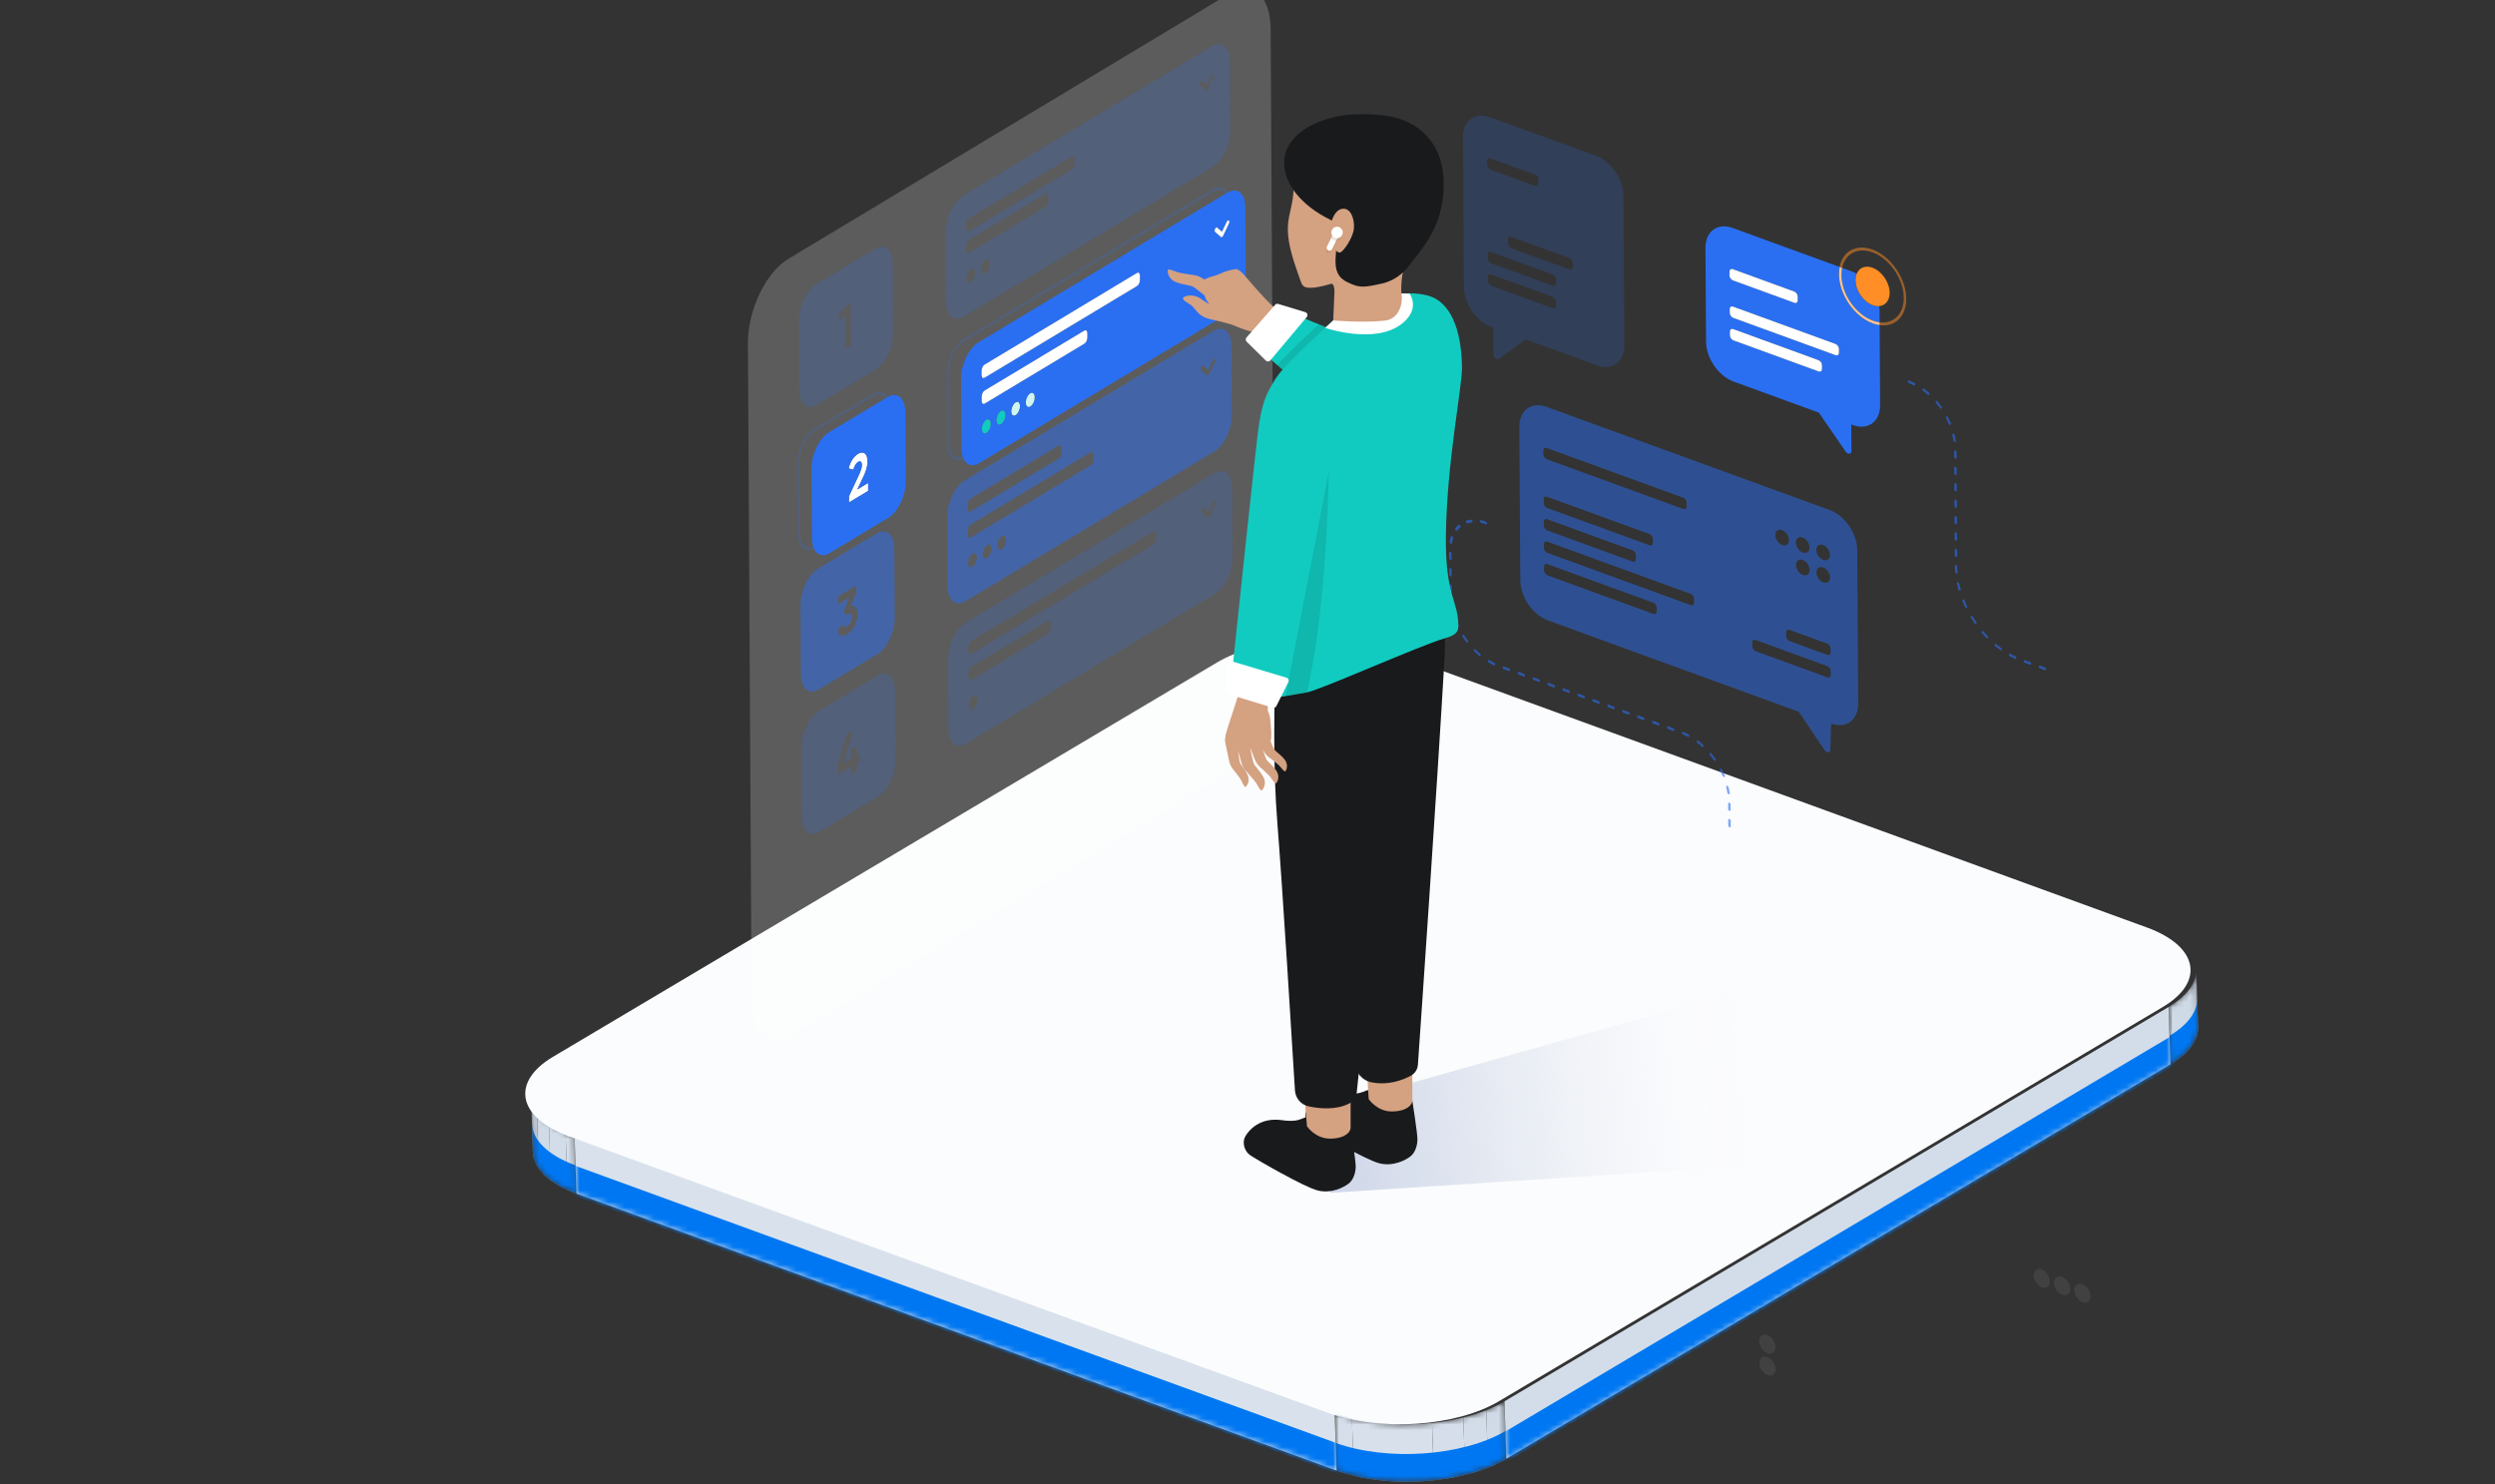 <svg width="437" height="260" viewBox="0 0 437 260" fill="none" xmlns="http://www.w3.org/2000/svg">
<rect x="0" y="0" width="437" height="260" fill="#333333" stroke="none"/>
<g clip-path="url(#clip0_6432_94906)">
<mask id="mask0_6432_94906" style="mask-type:luminance" maskUnits="userSpaceOnUse" x="379" y="169" width="7" height="18">
<path d="M384.674 169.759L385 179.807C385.076 182.093 383.483 184.44 380.145 186.422L379.818 176.374C383.157 174.392 384.75 172.037 384.674 169.759Z" fill="white"/>
</mask>
<g mask="url(#mask0_6432_94906)">
<path d="M384.673 169.759L385 179.807C385.068 182.002 383.604 184.257 380.523 186.194L380.197 176.146C383.278 174.209 384.742 171.954 384.673 169.759Z" fill="#CFDAE7"/>
<path d="M380.205 176.146L380.532 186.195C380.41 186.271 380.281 186.354 380.145 186.43L379.818 176.382C379.947 176.306 380.076 176.23 380.205 176.146Z" fill="#D1DBE8"/>
<path d="M379.984 181.424C383.323 179.442 384.916 177.088 384.84 174.809L385.007 179.814C385.083 182.1 383.489 184.447 380.151 186.429L379.984 181.424Z" fill="#0077F2"/>
</g>
<mask id="mask1_6432_94906" style="mask-type:luminance" maskUnits="userSpaceOnUse" x="93" y="191" width="8" height="19">
<path d="M93.338 201.763L93.012 191.715C93.103 194.518 95.705 197.222 100.652 199.022L100.978 209.07C96.031 207.27 93.429 204.566 93.338 201.763Z" fill="white"/>
</mask>
<g mask="url(#mask1_6432_94906)">
<path d="M100.648 199.021L100.975 209.069C100.421 208.864 99.89 208.652 99.397 208.431L99.07 198.383C99.564 198.611 100.095 198.824 100.648 199.021Z" fill="#D5DEEA"/>
<path d="M99.071 198.384L99.397 208.432C98.267 207.923 97.296 207.361 96.477 206.761L96.15 196.713C96.97 197.313 97.941 197.875 99.071 198.384Z" fill="#D3DDE9"/>
<path d="M96.156 196.713L96.483 206.761C95.595 206.108 94.889 205.409 94.381 204.68L94.055 194.632C94.571 195.361 95.269 196.06 96.156 196.713Z" fill="#D1DBE8"/>
<path d="M94.047 194.623L94.373 204.672C93.713 203.737 93.364 202.75 93.334 201.755L93.008 191.707C93.038 192.702 93.387 193.689 94.047 194.623Z" fill="#CFDAE7"/>
<path d="M93.174 196.812C93.265 199.614 95.867 202.318 100.814 204.118L100.973 209.07C96.026 207.27 93.424 204.566 93.333 201.763L93.174 196.812Z" fill="#0077F2"/>
</g>
<path d="M379.817 176.382L380.151 186.43L263.838 255.498L263.512 245.45L379.817 176.382Z" fill="#D3DDE9"/>
<mask id="mask2_6432_94906" style="mask-type:luminance" maskUnits="userSpaceOnUse" x="263" y="176" width="118" height="80">
<path d="M379.817 176.382L380.151 186.43L263.838 255.498L263.512 245.45L379.817 176.382Z" fill="white"/>
</mask>
<g mask="url(#mask2_6432_94906)">
<path d="M238.885 270.916L409.74 169.455L409.566 164.093L238.711 265.554L238.885 270.916Z" fill="#0077F2"/>
</g>
<path d="M233.768 247.523L234.102 257.579L100.976 209.07L100.643 199.022L233.768 247.523Z" fill="#D9E2EC"/>
<mask id="mask3_6432_94906" style="mask-type:luminance" maskUnits="userSpaceOnUse" x="100" y="199" width="135" height="59">
<path d="M233.768 247.523L234.102 257.579L100.976 209.07L100.643 199.022L233.768 247.523Z" fill="white"/>
</mask>
<g mask="url(#mask3_6432_94906)">
<path d="M64.674 196.341L260.346 267.634L260.171 262.272L64.5 190.979L64.674 196.341Z" fill="#0077F2"/>
</g>
<path d="M376.031 162.453C385.014 165.726 386.258 171.961 378.816 176.382L262.51 245.45C255.067 249.87 241.752 250.797 232.77 247.531L99.644 199.03C90.661 195.756 89.417 189.521 96.86 185.101L213.165 116.032C220.608 111.612 233.923 110.686 242.906 113.951L376.031 162.453Z" fill="#FBFCFD"/>
<mask id="mask4_6432_94906" style="mask-type:luminance" maskUnits="userSpaceOnUse" x="233" y="245" width="31" height="15">
<path d="M263.506 245.45L263.832 255.498C256.389 259.919 243.075 260.845 234.092 257.579L233.766 247.531C242.748 250.805 256.063 249.87 263.506 245.45Z" fill="white"/>
</mask>
<g mask="url(#mask4_6432_94906)">
<path d="M263.507 245.45L263.833 255.498C262.862 256.075 261.792 256.592 260.639 257.048L260.312 247C261.458 246.544 262.535 246.027 263.507 245.45Z" fill="#D1DBE8"/>
<path d="M260.31 247L260.637 257.048C259.385 257.549 258.034 257.974 256.623 258.324L256.297 248.275C257.708 247.926 259.051 247.501 260.31 247Z" fill="#D3DDE9"/>
<path d="M256.3 248.275L256.626 258.323C254.881 258.756 253.03 259.075 251.149 259.28L250.822 249.232C252.704 249.035 254.555 248.708 256.3 248.275Z" fill="#D5DEEA"/>
<path d="M250.819 249.233L251.145 259.281C246.426 259.782 241.457 259.539 237.117 258.483L236.791 248.435C241.131 249.491 246.1 249.734 250.819 249.233Z" fill="#D7E0EB"/>
<path d="M236.801 248.435L237.127 258.483C236.072 258.225 235.063 257.921 234.1 257.572L233.773 247.523C234.737 247.873 235.754 248.177 236.801 248.435Z" fill="#D5DEEA"/>
<path d="M233.939 252.726C242.922 255.999 256.237 255.065 263.68 250.645L263.839 255.498C256.396 259.918 243.082 260.845 234.099 257.579L233.939 252.726Z" fill="#0077F2"/>
</g>
<g opacity="0.2">
<path d="M215.379 -1.154C219.309 -3.521 222.521 -0.749 222.554 5.036L223.194 120.186C223.227 125.966 220.069 132.573 216.134 134.939L138.815 181.447C134.886 183.809 131.673 181.036 131.641 175.256L131 60.107C130.967 54.322 134.131 47.72 138.06 45.353L215.379 -1.154Z" fill="white"/>
</g>
<g opacity="0.1">
<path d="M357.599 222.338C358.387 222.623 359.027 223.56 359.033 224.426C359.038 225.291 358.409 225.762 357.615 225.472C356.822 225.182 356.181 224.25 356.176 223.385C356.17 222.519 356.805 222.048 357.593 222.338H357.599Z" fill="#BFBFBF"/>
<path d="M362.151 226.728C362.73 226.354 362.763 225.375 362.225 224.541C361.686 223.708 360.781 223.336 360.202 223.71C359.623 224.085 359.591 225.064 360.129 225.897C360.667 226.731 361.572 227.103 362.151 226.728Z" fill="#BFBFBF"/>
<path d="M365.72 228.027C366.298 227.653 366.331 226.673 365.793 225.84C365.255 225.006 364.349 224.634 363.771 225.009C363.192 225.383 363.159 226.363 363.697 227.196C364.235 228.03 365.141 228.402 365.72 228.027Z" fill="#BFBFBF"/>
</g>
<g opacity="0.1">
<path d="M309.566 237.716C310.354 238.001 311 238.938 311.006 239.803C311.011 240.669 310.376 241.135 309.588 240.844C308.8 240.554 308.16 239.628 308.154 238.763C308.149 237.897 308.778 237.426 309.572 237.716H309.566Z" fill="#BFBFBF"/>
<path d="M309.539 233.848C310.327 234.133 310.973 235.07 310.978 235.93C310.984 236.79 310.349 237.267 309.561 236.977C308.773 236.686 308.132 235.755 308.127 234.889C308.122 234.024 308.751 233.558 309.544 233.843L309.539 233.848Z" fill="#BFBFBF"/>
</g>
<path d="M322.085 48.022C322.107 51.6 324.767 55.462 328.023 56.645C328.434 56.793 328.833 56.892 329.216 56.947L329.304 70.945C329.32 73.843 327.197 75.415 324.553 74.456L324.252 74.347L324.28 78.993C324.28 79.387 323.99 79.541 323.683 79.431C323.535 79.376 323.388 79.261 323.262 79.086L318.572 72.276L303.631 66.83C300.988 65.866 298.831 62.732 298.815 59.834L298.711 43.431C298.695 40.533 300.824 38.966 303.461 39.925L322.189 46.751C322.113 47.146 322.074 47.568 322.074 48.017L322.085 48.022ZM322.091 61.773V61.116C322.085 60.754 321.817 60.365 321.483 60.245L303.549 53.709C303.221 53.588 302.952 53.786 302.958 54.147V54.805C302.963 55.166 303.232 55.555 303.565 55.676L321.5 62.212C321.828 62.332 322.096 62.135 322.091 61.773ZM319.124 64.617V63.959C319.119 63.598 318.851 63.209 318.517 63.088L303.576 57.643C303.248 57.522 302.98 57.719 302.985 58.081V58.738C302.991 59.1 303.259 59.494 303.593 59.615L318.533 65.061C318.862 65.181 319.13 64.978 319.124 64.617ZM302.92 47.584V48.241C302.925 48.603 303.193 48.992 303.527 49.112L314.286 53.035C314.615 53.156 314.883 52.958 314.878 52.597V51.939C314.872 51.578 314.604 51.189 314.27 51.068L303.511 47.146C303.182 47.025 302.914 47.222 302.92 47.584Z" fill="#2A6FF2"/>
<path d="M329.129 53.621C329.178 53.928 329.2 54.235 329.206 54.542L329.217 56.459C328.834 56.415 328.434 56.317 328.024 56.169C326.513 55.615 325.145 54.449 324.149 53.002C323.153 51.556 322.534 49.841 322.523 48.181C322.523 47.732 322.562 47.31 322.644 46.921L324.384 47.556C324.663 47.655 324.937 47.781 325.2 47.929C325.063 48.258 324.986 48.647 324.986 49.085C324.997 50.898 326.343 52.854 327.996 53.457C328.396 53.599 328.773 53.654 329.118 53.627L329.129 53.621Z" fill="#2A6FF2"/>
<path d="M327.964 46.894C329.612 47.497 330.958 49.452 330.974 51.26C330.985 52.636 330.219 53.534 329.13 53.622C328.785 53.649 328.408 53.6 328.008 53.452C326.355 52.849 325.009 50.893 324.998 49.08C324.998 48.642 325.069 48.258 325.211 47.924C325.649 46.888 326.716 46.434 327.97 46.888L327.964 46.894Z" fill="#FF8E26"/>
<path d="M314.27 51.068C314.599 51.189 314.867 51.578 314.872 51.94V52.597C314.878 52.959 314.615 53.156 314.281 53.035L303.522 49.113C303.194 48.992 302.925 48.603 302.92 48.242V47.584C302.915 47.222 303.177 47.025 303.511 47.146L314.27 51.068Z" fill="white"/>
<path d="M321.49 60.245C321.819 60.365 322.087 60.754 322.092 61.116V61.773C322.098 62.135 321.835 62.332 321.501 62.212L303.567 55.676C303.239 55.555 302.97 55.166 302.965 54.804V54.147C302.959 53.785 303.222 53.588 303.556 53.709L321.49 60.245Z" fill="white"/>
<path d="M318.522 63.089C318.85 63.209 319.119 63.598 319.124 63.96V64.617C319.129 64.979 318.867 65.181 318.533 65.061L303.592 59.615C303.264 59.495 302.996 59.1 302.99 58.739V58.081C302.985 57.719 303.248 57.522 303.581 57.643L318.522 63.089Z" fill="white"/>
<path opacity="0.6" d="M298.268 130.404C298.372 130.503 298.416 130.662 298.367 130.76C298.328 130.831 298.252 130.853 298.17 130.826C298.137 130.815 298.104 130.793 298.071 130.766C297.819 130.536 297.557 130.316 297.294 130.114C297.179 130.032 297.119 129.867 297.163 129.763C297.196 129.675 297.278 129.648 297.365 129.681C297.393 129.692 297.414 129.703 297.442 129.725C297.726 129.944 298 130.174 298.268 130.415V130.404Z" fill="#2A6FF2"/>
<path opacity="0.6" d="M295.712 128.602C295.833 128.667 295.915 128.815 295.898 128.941C295.887 129.056 295.794 129.106 295.685 129.067C295.674 129.067 295.663 129.056 295.652 129.051C295.373 128.908 295.088 128.777 294.809 128.662C294.689 128.613 294.59 128.465 294.596 128.333C294.596 128.207 294.694 128.141 294.809 128.18C294.809 128.18 294.82 128.18 294.826 128.185C295.127 128.306 295.422 128.448 295.718 128.596L295.712 128.602Z" fill="#2A6FF2"/>
<path opacity="0.6" d="M287.831 125.638C287.952 125.682 288.05 125.824 288.05 125.961C288.05 126.098 287.952 126.164 287.831 126.12L286.961 125.802C286.841 125.758 286.742 125.616 286.742 125.484C286.742 125.353 286.841 125.276 286.961 125.326L287.831 125.643V125.638Z" fill="#2A6FF2"/>
<path opacity="0.6" d="M277.363 121.819C277.483 121.863 277.581 122.005 277.581 122.142C277.581 122.279 277.483 122.345 277.363 122.301L276.492 121.983C276.372 121.939 276.273 121.797 276.273 121.666C276.273 121.534 276.366 121.457 276.487 121.501L277.357 121.819H277.363Z" fill="#2A6FF2"/>
<path opacity="0.6" d="M272.13 119.918C272.25 119.962 272.349 120.104 272.349 120.241C272.349 120.378 272.25 120.444 272.13 120.4L271.26 120.083C271.14 120.039 271.041 119.896 271.041 119.765C271.041 119.633 271.14 119.557 271.26 119.606L272.13 119.924V119.918Z" fill="#2A6FF2"/>
<path opacity="0.6" d="M269.513 118.959C269.633 119.003 269.732 119.145 269.732 119.282C269.732 119.419 269.633 119.485 269.513 119.441L268.643 119.123C268.522 119.08 268.424 118.937 268.424 118.806C268.424 118.674 268.517 118.597 268.637 118.641L269.507 118.959H269.513Z" fill="#2A6FF2"/>
<path opacity="0.6" d="M266.898 118.012C267.018 118.055 267.117 118.198 267.117 118.329C267.117 118.461 267.018 118.532 266.904 118.488L266.033 118.17C265.913 118.127 265.814 117.984 265.814 117.853C265.814 117.721 265.913 117.644 266.033 117.694L266.904 118.012H266.898Z" fill="#2A6FF2"/>
<path opacity="0.6" d="M285.216 124.684C285.336 124.728 285.435 124.87 285.435 125.007C285.435 125.144 285.336 125.21 285.216 125.166L284.346 124.849C284.225 124.805 284.127 124.662 284.127 124.531C284.127 124.399 284.22 124.323 284.34 124.366L285.211 124.684H285.216Z" fill="#2A6FF2"/>
<path opacity="0.6" d="M290.447 126.591C290.567 126.634 290.666 126.777 290.666 126.908C290.666 127.04 290.567 127.111 290.452 127.067L289.582 126.75C289.462 126.706 289.363 126.563 289.363 126.432C289.363 126.3 289.462 126.224 289.582 126.273L290.452 126.591H290.447Z" fill="#2A6FF2"/>
<path opacity="0.6" d="M299.79 131.998C300.025 132.289 300.249 132.585 300.463 132.886C300.55 133.012 300.556 133.165 300.474 133.231C300.43 133.264 300.375 133.269 300.315 133.247C300.255 133.226 300.206 133.187 300.162 133.121C299.954 132.831 299.74 132.546 299.516 132.278C299.423 132.163 299.407 132.004 299.478 131.927C299.521 131.883 299.582 131.878 299.647 131.9C299.697 131.916 299.74 131.949 299.784 131.998H299.79Z" fill="#2A6FF2"/>
<path opacity="0.5" d="M320.476 89.331C323.12 90.295 325.27 93.423 325.292 96.321L325.462 123.221C325.478 126.12 323.355 127.692 320.712 126.733L320.591 131.291C320.591 131.686 320.301 131.839 319.995 131.73C319.847 131.675 319.694 131.56 319.568 131.374L315.053 124.668L271.101 108.654C268.458 107.69 266.307 104.561 266.285 101.663L266.115 74.763C266.099 71.865 268.222 70.298 270.866 71.257L320.482 89.336L320.476 89.331ZM296.719 105.547V104.89C296.713 104.528 296.445 104.134 296.111 104.013L271.008 94.864C270.68 94.744 270.411 94.946 270.417 95.308V95.965C270.422 96.327 270.691 96.716 271.024 96.836L296.128 105.986C296.456 106.106 296.724 105.909 296.719 105.547ZM270.313 78.91V79.568C270.318 79.93 270.587 80.318 270.92 80.439L294.831 89.15C295.165 89.27 295.427 89.073 295.427 88.712V88.054C295.422 87.687 295.154 87.298 294.82 87.178L270.909 78.467C270.581 78.346 270.313 78.543 270.318 78.91M290.174 107.092V106.435C290.168 106.068 289.9 105.679 289.566 105.558L271.035 98.809C270.707 98.688 270.439 98.885 270.444 99.252V99.91C270.45 100.271 270.718 100.66 271.052 100.781L289.582 107.531C289.911 107.651 290.179 107.454 290.174 107.092ZM270.373 87.441V88.098C270.379 88.46 270.647 88.849 270.981 88.969L288.915 95.505C289.243 95.626 289.511 95.428 289.506 95.067V94.409C289.5 94.048 289.232 93.659 288.898 93.538L270.964 87.002C270.636 86.882 270.368 87.079 270.373 87.441ZM270.395 91.38V92.037C270.4 92.399 270.669 92.793 271.002 92.914L285.943 98.359C286.271 98.48 286.54 98.277 286.534 97.916V97.258C286.529 96.897 286.261 96.508 285.927 96.387L270.986 90.941C270.658 90.821 270.39 91.018 270.395 91.38ZM320.657 118.203V117.546C320.651 117.178 320.383 116.789 320.049 116.669L307.495 112.094C307.161 111.974 306.898 112.171 306.898 112.533V113.19C306.904 113.552 307.172 113.941 307.506 114.061L320.06 118.636C320.389 118.756 320.657 118.559 320.651 118.197M320.629 114.258V113.601C320.624 113.239 320.356 112.845 320.022 112.724L313.444 110.325C313.115 110.204 312.847 110.407 312.853 110.769V111.426C312.858 111.788 313.126 112.176 313.46 112.297L320.038 114.697C320.367 114.817 320.635 114.62 320.629 114.258ZM319.332 98.075C319.995 98.316 320.525 97.927 320.52 97.204C320.514 96.48 319.978 95.697 319.316 95.456C318.654 95.215 318.128 95.609 318.128 96.332C318.128 97.056 318.67 97.839 319.332 98.075ZM319.354 102.014C320.016 102.255 320.547 101.86 320.542 101.137C320.536 100.414 320 99.63 319.338 99.389C318.676 99.148 318.15 99.543 318.15 100.266C318.15 100.989 318.692 101.773 319.354 102.014ZM312.141 92.837C311.484 92.596 310.948 92.985 310.954 93.714C310.959 94.442 311.501 95.22 312.158 95.461C312.814 95.702 313.345 95.308 313.345 94.585C313.345 93.862 312.803 93.078 312.141 92.837ZM315.731 94.146C315.069 93.905 314.538 94.294 314.544 95.023C314.549 95.752 315.086 96.53 315.748 96.771C316.41 97.012 316.935 96.617 316.935 95.894C316.935 95.171 316.393 94.388 315.731 94.146ZM315.753 98.085C315.091 97.844 314.56 98.234 314.566 98.957C314.571 99.68 315.107 100.463 315.77 100.704C316.432 100.945 316.957 100.551 316.957 99.828C316.957 99.105 316.415 98.321 315.753 98.085Z" fill="#2A6FF2"/>
<path opacity="0.2" d="M279.531 27.28C282.174 28.244 284.33 31.378 284.347 34.271L284.511 60.513C284.527 63.412 282.399 64.978 279.761 64.02L267.206 59.445L262.576 62.864C262.456 62.951 262.308 62.957 262.16 62.908C261.854 62.798 261.558 62.425 261.553 62.031L261.525 57.385L261.224 57.276C258.581 56.311 256.43 53.183 256.408 50.285L256.244 24.042C256.228 21.15 258.351 19.577 260.995 20.536L279.525 27.286L279.531 27.28ZM272.542 53.534V52.876C272.537 52.509 272.268 52.12 271.935 52L261.175 48.077C260.847 47.956 260.579 48.154 260.584 48.521V49.178C260.59 49.54 260.858 49.929 261.192 50.049L271.951 53.972C272.285 54.093 272.548 53.895 272.548 53.534M272.526 49.595V48.937C272.52 48.576 272.252 48.187 271.918 48.066L261.159 44.143C260.83 44.023 260.562 44.22 260.568 44.582V45.239C260.573 45.601 260.841 45.99 261.175 46.11L271.935 50.033C272.268 50.153 272.531 49.956 272.531 49.595M275.492 46.746V46.088C275.486 45.727 275.218 45.338 274.884 45.217L264.722 41.514C264.393 41.393 264.125 41.59 264.13 41.952V42.609C264.136 42.976 264.404 43.365 264.738 43.486L274.901 47.19C275.229 47.31 275.497 47.113 275.492 46.746ZM260.469 28.184V28.842C260.475 29.203 260.743 29.592 261.077 29.713L268.848 32.545C269.176 32.666 269.445 32.468 269.439 32.107V31.45C269.434 31.082 269.165 30.693 268.832 30.573L261.06 27.741C260.732 27.62 260.464 27.817 260.469 28.184Z" fill="#2A6FF2"/>
<path d="M322.65 46.921C322.568 47.31 322.525 47.732 322.53 48.181C322.541 49.841 323.159 51.556 324.155 53.002C325.151 54.449 326.52 55.616 328.03 56.169C328.441 56.317 328.84 56.416 329.223 56.459V56.947C328.84 56.892 328.441 56.794 328.036 56.646C324.779 55.457 322.12 51.594 322.098 48.022C322.098 47.573 322.136 47.151 322.213 46.757L322.661 46.921H322.65Z" fill="#FFC692"/>
<path opacity="0.5" d="M327.942 43.7C331.198 44.883 333.858 48.745 333.88 52.318C333.902 55.446 331.899 57.319 329.217 56.947V56.459C330.241 56.58 331.155 56.344 331.872 55.818C332.857 55.095 333.459 53.819 333.448 52.164C333.437 50.51 332.818 48.789 331.822 47.349C330.832 45.902 329.458 44.735 327.953 44.187C326.448 43.639 325.085 43.815 324.1 44.538C323.383 45.064 322.874 45.886 322.65 46.927L322.201 46.762C322.738 44.017 325.096 42.67 327.948 43.705L327.942 43.7Z" fill="#FF8E26"/>
<path opacity="0.6" d="M302.899 140.589C303.02 140.632 303.118 140.775 303.118 140.906V141.865C303.124 141.997 303.025 142.068 302.905 142.024C302.784 141.98 302.686 141.838 302.686 141.706V140.747C302.68 140.616 302.779 140.545 302.894 140.589H302.899Z" fill="#2A6FF2"/>
<path opacity="0.6" d="M302.919 143.454C303.039 143.498 303.138 143.641 303.138 143.778V144.736C303.143 144.868 303.045 144.944 302.924 144.895C302.804 144.846 302.705 144.709 302.705 144.577V143.619C302.7 143.487 302.798 143.41 302.913 143.454H302.919Z" fill="#2A6FF2"/>
<path opacity="0.6" d="M302.799 139.126C302.799 139.126 302.777 139.12 302.76 139.115C302.656 139.077 302.563 138.962 302.541 138.841C302.487 138.512 302.426 138.189 302.344 137.86C302.312 137.718 302.377 137.614 302.492 137.619C302.514 137.619 302.53 137.625 302.552 137.63C302.651 137.663 302.733 137.767 302.766 137.882C302.848 138.227 302.919 138.573 302.974 138.912C302.996 139.049 302.919 139.142 302.799 139.126Z" fill="#2A6FF2"/>
<path opacity="0.6" d="M301.624 134.809C301.788 135.143 301.947 135.477 302.089 135.817C302.149 135.954 302.105 136.085 302.001 136.107C301.969 136.118 301.93 136.107 301.897 136.096C301.821 136.069 301.744 135.997 301.706 135.904C301.569 135.581 301.421 135.258 301.263 134.946C301.191 134.814 301.219 134.672 301.317 134.633C301.356 134.622 301.399 134.622 301.438 134.633C301.509 134.661 301.58 134.721 301.624 134.803V134.809Z" fill="#2A6FF2"/>
<path opacity="0.6" d="M293.064 127.544C293.184 127.588 293.283 127.73 293.283 127.867C293.283 128.004 293.184 128.07 293.064 128.026L292.194 127.708C292.073 127.665 291.975 127.522 291.975 127.391C291.975 127.259 292.068 127.182 292.188 127.226L293.058 127.544H293.064Z" fill="#2A6FF2"/>
<path opacity="0.6" d="M282.599 123.731C282.72 123.775 282.818 123.917 282.818 124.049C282.818 124.18 282.72 124.251 282.605 124.207L281.735 123.89C281.614 123.846 281.516 123.703 281.516 123.572C281.516 123.44 281.614 123.364 281.735 123.413L282.605 123.731H282.599Z" fill="#2A6FF2"/>
<path opacity="0.6" d="M279.984 122.778C280.104 122.821 280.203 122.964 280.203 123.101C280.203 123.238 280.104 123.303 279.984 123.26L279.113 122.942C278.993 122.898 278.895 122.756 278.895 122.624C278.895 122.493 278.993 122.416 279.113 122.465L279.984 122.783V122.778Z" fill="#2A6FF2"/>
<path opacity="0.6" d="M274.746 120.871C274.866 120.915 274.965 121.058 274.965 121.189C274.965 121.321 274.866 121.392 274.751 121.348L273.881 121.03C273.761 120.986 273.662 120.844 273.662 120.713C273.662 120.581 273.761 120.504 273.881 120.554L274.751 120.871H274.746Z" fill="#2A6FF2"/>
<path opacity="0.6" d="M264.282 117.052C264.403 117.096 264.501 117.239 264.501 117.376C264.501 117.513 264.403 117.578 264.282 117.535L263.412 117.217C263.292 117.173 263.193 117.031 263.193 116.899C263.193 116.768 263.292 116.691 263.412 116.74L264.282 117.058V117.052Z" fill="#2A6FF2"/>
<path opacity="0.6" d="M261.688 116.067C261.808 116.121 261.896 116.269 261.885 116.401C261.874 116.516 261.781 116.582 261.666 116.538C261.661 116.538 261.65 116.532 261.644 116.527C261.343 116.384 261.053 116.231 260.758 116.061C260.637 115.99 260.566 115.836 260.588 115.716C260.61 115.612 260.697 115.562 260.796 115.601C260.812 115.606 260.829 115.612 260.845 115.623C261.119 115.782 261.403 115.935 261.688 116.067Z" fill="#2A6FF2"/>
<path opacity="0.6" d="M260.248 91.364C260.369 91.407 260.467 91.55 260.467 91.681C260.467 91.813 260.369 91.884 260.254 91.84C259.969 91.736 259.69 91.654 259.416 91.599C259.405 91.599 259.394 91.599 259.389 91.588C259.28 91.55 259.186 91.429 259.17 91.303C259.154 91.166 259.236 91.073 259.356 91.1C259.646 91.161 259.947 91.248 260.254 91.358L260.248 91.364Z" fill="#2A6FF2"/>
<path opacity="0.6" d="M259.227 114.472C259.336 114.565 259.391 114.724 259.336 114.828C259.304 114.905 259.222 114.932 259.134 114.899C259.107 114.888 259.074 114.872 259.046 114.85C258.773 114.614 258.505 114.373 258.247 114.121C258.143 114.017 258.105 113.858 258.165 113.765C258.204 113.699 258.28 113.683 258.351 113.71C258.39 113.721 258.423 113.749 258.455 113.782C258.702 114.028 258.953 114.258 259.222 114.477L259.227 114.472Z" fill="#2A6FF2"/>
<path opacity="0.6" d="M257.716 91.029C257.798 91.057 257.875 91.139 257.913 91.243C257.962 91.38 257.913 91.506 257.804 91.517C257.546 91.55 257.3 91.605 257.059 91.676C257.021 91.687 256.983 91.687 256.944 91.676C256.873 91.648 256.802 91.583 256.764 91.501C256.698 91.364 256.725 91.227 256.835 91.194C257.087 91.112 257.349 91.057 257.628 91.024C257.656 91.024 257.689 91.024 257.716 91.035V91.029Z" fill="#2A6FF2"/>
<path opacity="0.6" d="M256.473 111.317C256.665 111.618 256.867 111.908 257.081 112.193C257.174 112.314 257.179 112.467 257.103 112.538C257.059 112.577 256.999 112.582 256.939 112.56C256.889 112.544 256.835 112.505 256.796 112.445C256.577 112.149 256.358 111.842 256.156 111.53C256.074 111.399 256.079 111.251 256.167 111.196C256.211 111.169 256.26 111.169 256.315 111.185C256.375 111.207 256.435 111.256 256.479 111.322L256.473 111.317Z" fill="#2A6FF2"/>
<path opacity="0.6" d="M255.618 91.933C255.667 91.95 255.722 91.994 255.766 92.048C255.859 92.169 255.859 92.322 255.782 92.388C255.596 92.547 255.421 92.722 255.262 92.919C255.224 92.974 255.153 92.985 255.082 92.958C255.038 92.941 254.994 92.914 254.961 92.87C254.863 92.761 254.835 92.602 254.901 92.519C255.071 92.306 255.257 92.114 255.459 91.95C255.503 91.911 255.558 91.906 255.618 91.928V91.933Z" fill="#2A6FF2"/>
<path opacity="0.6" d="M255.049 108.49C255.17 108.818 255.301 109.142 255.449 109.459C255.514 109.596 255.476 109.728 255.378 109.761C255.345 109.772 255.301 109.761 255.268 109.75C255.192 109.722 255.12 109.657 255.077 109.563C254.923 109.229 254.781 108.89 254.661 108.544C254.611 108.407 254.655 108.287 254.765 108.271C254.792 108.271 254.825 108.271 254.858 108.281C254.94 108.309 255.016 108.391 255.055 108.495L255.049 108.49Z" fill="#2A6FF2"/>
<path opacity="0.6" d="M254.386 93.949C254.501 94.031 254.561 94.19 254.523 94.3C254.441 94.563 254.37 94.831 254.321 95.122C254.304 95.231 254.211 95.281 254.107 95.242C254.096 95.242 254.085 95.231 254.069 95.226C253.949 95.154 253.866 95.001 253.888 94.881C253.943 94.574 254.014 94.283 254.107 94.004C254.14 93.916 254.222 93.883 254.315 93.916C254.337 93.922 254.359 93.938 254.381 93.949H254.386Z" fill="#2A6FF2"/>
<path opacity="0.6" d="M254.348 105.559C254.387 105.882 254.436 106.205 254.496 106.529C254.524 106.665 254.452 106.77 254.332 106.753C254.316 106.753 254.299 106.748 254.283 106.742C254.184 106.704 254.097 106.6 254.069 106.479C254.004 106.14 253.949 105.8 253.916 105.46C253.9 105.323 253.987 105.23 254.108 105.263C254.119 105.263 254.124 105.263 254.135 105.268C254.244 105.307 254.337 105.433 254.348 105.559Z" fill="#2A6FF2"/>
<path opacity="0.6" d="M254.065 103.811C253.944 103.767 253.846 103.624 253.846 103.487V102.529C253.84 102.397 253.939 102.326 254.059 102.37C254.18 102.414 254.278 102.551 254.278 102.688V103.646C254.284 103.778 254.185 103.855 254.07 103.811H254.065Z" fill="#2A6FF2"/>
<path opacity="0.6" d="M254.047 100.94C253.927 100.896 253.828 100.754 253.828 100.622V99.663C253.823 99.532 253.921 99.461 254.042 99.505C254.162 99.549 254.261 99.691 254.261 99.822V100.781C254.266 100.913 254.168 100.984 254.053 100.94H254.047Z" fill="#2A6FF2"/>
<path opacity="0.6" d="M254.032 98.069C253.911 98.025 253.813 97.883 253.813 97.746V96.787C253.807 96.656 253.906 96.579 254.026 96.628C254.147 96.678 254.245 96.815 254.245 96.946V97.905C254.251 98.036 254.152 98.113 254.037 98.069H254.032Z" fill="#2A6FF2"/>
<path opacity="0.6" d="M358.183 116.905C358.303 116.948 358.402 117.091 358.402 117.222C358.402 117.354 358.303 117.431 358.183 117.381L357.313 117.063C357.192 117.02 357.094 116.877 357.094 116.74C357.094 116.603 357.192 116.538 357.313 116.581L358.183 116.899V116.905Z" fill="#2A6FF2"/>
<path opacity="0.6" d="M355.562 115.951C355.682 115.995 355.781 116.138 355.781 116.269C355.781 116.401 355.682 116.477 355.562 116.428L354.692 116.11C354.571 116.066 354.473 115.924 354.473 115.792C354.473 115.661 354.566 115.59 354.686 115.634L355.556 115.951H355.562Z" fill="#2A6FF2"/>
<path opacity="0.6" d="M352.969 114.949C353.089 115.004 353.177 115.152 353.166 115.283C353.16 115.404 353.056 115.458 352.947 115.42C352.947 115.42 352.936 115.42 352.93 115.415C352.629 115.272 352.339 115.119 352.049 114.965C351.929 114.894 351.847 114.746 351.869 114.62C351.885 114.511 351.978 114.461 352.082 114.5C352.093 114.5 352.104 114.511 352.121 114.516C352.405 114.67 352.684 114.817 352.969 114.949Z" fill="#2A6FF2"/>
<path opacity="0.6" d="M350.466 113.453C350.581 113.535 350.641 113.694 350.603 113.809C350.576 113.897 350.494 113.93 350.401 113.897C350.379 113.886 350.351 113.875 350.329 113.858C350.045 113.65 349.771 113.437 349.498 113.212C349.383 113.119 349.333 112.96 349.377 112.856C349.41 112.779 349.492 112.752 349.58 112.785C349.607 112.796 349.64 112.812 349.667 112.834C349.93 113.053 350.198 113.261 350.472 113.459L350.466 113.453Z" fill="#2A6FF2"/>
<path opacity="0.6" d="M348.142 111.41C348.246 111.514 348.279 111.673 348.213 111.76C348.175 111.821 348.104 111.831 348.027 111.804C347.989 111.788 347.951 111.766 347.912 111.727C347.655 111.464 347.414 111.19 347.173 110.911C347.08 110.801 347.053 110.637 347.124 110.56C347.168 110.517 347.234 110.506 347.299 110.528C347.343 110.544 347.387 110.577 347.431 110.621C347.661 110.884 347.901 111.147 348.142 111.404V111.41Z" fill="#2A6FF2"/>
<path opacity="0.6" d="M345.547 108.029C345.733 108.336 345.925 108.632 346.133 108.928C346.215 109.054 346.215 109.202 346.133 109.262C346.089 109.295 346.034 109.295 345.979 109.278C345.925 109.262 345.87 109.213 345.826 109.152C345.618 108.846 345.416 108.533 345.219 108.216C345.142 108.09 345.153 107.942 345.246 107.887C345.284 107.865 345.334 107.865 345.388 107.881C345.449 107.903 345.509 107.953 345.553 108.024L345.547 108.029Z" fill="#2A6FF2"/>
<path opacity="0.6" d="M344.096 105.181C344.227 105.509 344.369 105.833 344.523 106.15C344.588 106.287 344.556 106.424 344.452 106.457C344.419 106.468 344.375 106.463 344.337 106.452C344.266 106.424 344.189 106.358 344.151 106.271C343.997 105.937 343.844 105.602 343.707 105.263C343.653 105.126 343.696 104.994 343.8 104.972C343.833 104.967 343.866 104.972 343.899 104.983C343.981 105.011 344.058 105.087 344.096 105.186V105.181Z" fill="#2A6FF2"/>
<path opacity="0.6" d="M343.171 102.222C343.242 102.556 343.324 102.88 343.417 103.208C343.456 103.345 343.395 103.46 343.28 103.46C343.259 103.46 343.231 103.46 343.209 103.449C343.116 103.417 343.034 103.323 343.001 103.214C342.903 102.874 342.815 102.535 342.744 102.189C342.717 102.052 342.788 101.948 342.897 101.959C342.914 101.959 342.936 101.965 342.952 101.97C343.051 102.003 343.138 102.107 343.166 102.228L343.171 102.222Z" fill="#2A6FF2"/>
<path opacity="0.6" d="M342.87 100.266C342.881 100.398 342.799 100.485 342.673 100.453C342.667 100.453 342.656 100.453 342.651 100.447C342.542 100.409 342.448 100.283 342.438 100.151C342.41 99.817 342.388 99.488 342.383 99.16C342.383 99.023 342.476 98.951 342.591 98.995C342.591 98.995 342.591 98.995 342.596 98.995C342.717 99.039 342.81 99.182 342.815 99.308C342.821 99.625 342.837 99.943 342.864 100.261L342.87 100.266Z" fill="#2A6FF2"/>
<path opacity="0.6" d="M342.59 97.56C342.47 97.516 342.371 97.374 342.371 97.242V96.283C342.366 96.152 342.464 96.075 342.585 96.124C342.705 96.174 342.804 96.311 342.804 96.442V97.401C342.809 97.532 342.711 97.604 342.596 97.56H342.59Z" fill="#2A6FF2"/>
<path opacity="0.6" d="M342.395 77.437C342.395 77.437 342.373 77.437 342.362 77.426C342.258 77.388 342.165 77.267 342.143 77.147C342.094 76.818 342.028 76.495 341.952 76.171C341.919 76.029 341.985 75.925 342.1 75.93C342.121 75.93 342.138 75.936 342.16 75.941C342.258 75.974 342.346 76.078 342.373 76.193C342.455 76.538 342.521 76.878 342.576 77.223C342.598 77.36 342.516 77.448 342.395 77.431V77.437Z" fill="#2A6FF2"/>
<path opacity="0.6" d="M341.223 73.12C341.388 73.454 341.546 73.788 341.694 74.128C341.749 74.265 341.71 74.396 341.606 74.424C341.574 74.429 341.541 74.424 341.502 74.413C341.426 74.385 341.349 74.309 341.311 74.216C341.174 73.892 341.026 73.569 340.868 73.257C340.802 73.125 340.824 72.983 340.922 72.945C340.961 72.928 341.004 72.933 341.048 72.945C341.119 72.972 341.185 73.032 341.229 73.114L341.223 73.12Z" fill="#2A6FF2"/>
<path opacity="0.6" d="M339.364 70.326C339.605 70.611 339.835 70.907 340.054 71.208C340.141 71.328 340.147 71.482 340.065 71.553C340.021 71.586 339.966 71.591 339.906 71.57C339.851 71.548 339.797 71.509 339.758 71.449C339.55 71.159 339.331 70.879 339.107 70.611C339.009 70.496 338.992 70.342 339.063 70.26C339.107 70.216 339.173 70.205 339.238 70.233C339.282 70.249 339.331 70.282 339.37 70.331L339.364 70.326Z" fill="#2A6FF2"/>
<path opacity="0.6" d="M337.826 68.753C337.93 68.847 337.984 69.011 337.935 69.109C337.897 69.186 337.82 69.208 337.738 69.175C337.705 69.164 337.678 69.148 337.645 69.12C337.388 68.896 337.125 68.688 336.851 68.49C336.737 68.408 336.676 68.249 336.715 68.14C336.747 68.052 336.83 68.019 336.923 68.052C336.945 68.063 336.972 68.074 336.994 68.09C337.278 68.299 337.557 68.518 337.826 68.753Z" fill="#2A6FF2"/>
<path opacity="0.6" d="M335.242 67.027C335.362 67.088 335.45 67.236 335.439 67.367C335.422 67.482 335.329 67.537 335.22 67.499C335.214 67.499 335.204 67.493 335.198 67.488C334.919 67.351 334.634 67.23 334.35 67.126C334.229 67.082 334.131 66.945 334.131 66.808C334.131 66.671 334.229 66.6 334.35 66.649C334.651 66.759 334.952 66.885 335.242 67.027Z" fill="#2A6FF2"/>
<path opacity="0.6" d="M342.712 82.083V83.041C342.718 83.173 342.619 83.25 342.504 83.206C342.389 83.162 342.285 83.019 342.285 82.882V81.924C342.28 81.792 342.378 81.721 342.499 81.765C342.619 81.809 342.718 81.946 342.718 82.083H342.712Z" fill="#2A6FF2"/>
<path opacity="0.6" d="M342.728 84.953V85.912C342.733 86.044 342.635 86.12 342.52 86.076C342.405 86.033 342.301 85.89 342.301 85.753V84.794C342.296 84.663 342.394 84.586 342.514 84.636C342.635 84.685 342.733 84.822 342.733 84.953H342.728Z" fill="#2A6FF2"/>
<path opacity="0.6" d="M342.745 87.83V88.789C342.751 88.92 342.652 88.991 342.537 88.948C342.423 88.904 342.319 88.761 342.319 88.63V87.671C342.313 87.54 342.412 87.463 342.532 87.512C342.652 87.561 342.751 87.698 342.751 87.83H342.745Z" fill="#2A6FF2"/>
<path opacity="0.6" d="M342.564 93.253C342.684 93.297 342.783 93.44 342.783 93.571V94.53C342.788 94.661 342.69 94.738 342.575 94.694C342.46 94.65 342.356 94.508 342.356 94.371V93.412C342.35 93.281 342.449 93.204 342.569 93.253H342.564Z" fill="#2A6FF2"/>
<path opacity="0.6" d="M342.765 90.7V91.659C342.77 91.791 342.672 91.867 342.557 91.823C342.442 91.78 342.338 91.637 342.338 91.5V90.541C342.333 90.41 342.431 90.339 342.552 90.383C342.672 90.426 342.77 90.563 342.77 90.7H342.765Z" fill="#2A6FF2"/>
<path opacity="0.6" d="M342.26 79.053C342.26 78.921 342.358 78.845 342.479 78.894C342.599 78.943 342.698 79.08 342.698 79.212V80.171C342.703 80.302 342.605 80.373 342.49 80.329C342.375 80.285 342.271 80.143 342.271 80.012V79.053H342.26Z" fill="#2A6FF2"/>
<path opacity="0.2" d="M212.723 82.853C214.425 81.829 215.815 83.023 215.831 85.527L215.897 97.612C215.914 100.116 214.545 102.976 212.843 104.001L169.204 130.249C167.502 131.273 166.112 130.073 166.095 127.57L166.029 115.484C166.013 112.98 167.381 110.126 169.083 109.101L212.723 82.853ZM202.483 94.314V93.558C202.478 93.147 202.243 92.939 201.964 93.109L170.129 112.257C169.844 112.427 169.62 112.909 169.62 113.32V114.076C169.625 114.492 169.86 114.695 170.139 114.525L201.974 95.377C202.259 95.207 202.483 94.731 202.483 94.314ZM184.024 109.967V109.211C184.018 108.794 183.783 108.592 183.504 108.761L170.156 116.788C169.871 116.957 169.647 117.434 169.647 117.85V118.607C169.652 119.023 169.888 119.226 170.167 119.056L183.515 111.03C183.799 110.86 184.024 110.383 184.024 109.967ZM212.936 88.299C213.035 88.091 213.035 87.85 212.936 87.767C212.887 87.724 212.821 87.724 212.756 87.767C212.69 87.811 212.624 87.882 212.575 87.987L211.738 89.74L210.884 89.006C210.835 88.962 210.769 88.962 210.704 89.006C210.638 89.049 210.572 89.121 210.523 89.23C210.424 89.433 210.424 89.674 210.523 89.762L211.557 90.655C211.607 90.698 211.672 90.698 211.738 90.655C211.804 90.611 211.869 90.54 211.918 90.436L212.936 88.304M170.457 124.2C170.878 123.943 171.223 123.23 171.223 122.606C171.223 121.981 170.873 121.68 170.446 121.938C170.019 122.195 169.68 122.913 169.68 123.532C169.68 124.151 170.03 124.458 170.457 124.2Z" fill="#2A6FF2"/>
<path d="M177.883 70.46C178.305 70.203 178.655 70.51 178.655 71.134C178.655 71.759 178.316 72.477 177.894 72.729C177.473 72.981 177.123 72.685 177.117 72.06C177.112 71.436 177.457 70.718 177.883 70.466V70.46Z" fill="#CFF5F2"/>
<path d="M215.022 33.726C216.729 32.702 218.119 33.902 218.13 36.405L218.196 48.486C218.212 50.989 216.844 53.849 215.142 54.874L171.502 81.122C170.326 81.829 169.297 81.472 168.766 80.355C168.706 80.229 168.651 80.086 168.607 79.938C168.476 79.516 168.399 79.013 168.394 78.443L168.328 66.362C168.312 63.859 169.68 60.999 171.382 59.974L214.622 33.962L215.016 33.726H215.022ZM199.66 49.034V48.278C199.654 47.861 199.419 47.658 199.14 47.828L172.444 63.886C172.159 64.056 171.935 64.533 171.935 64.949V65.705C171.94 66.121 172.176 66.324 172.455 66.154L199.151 50.096C199.435 49.927 199.66 49.45 199.66 49.034ZM190.444 59.12V58.364C190.438 57.947 190.203 57.745 189.924 57.914L172.466 68.411C172.181 68.581 171.957 69.058 171.957 69.474V70.23C171.962 70.647 172.198 70.849 172.477 70.68L189.935 60.183C190.219 60.013 190.444 59.536 190.444 59.12ZM215.241 39.167C215.339 38.964 215.339 38.723 215.241 38.635C215.191 38.591 215.126 38.591 215.06 38.635C214.994 38.679 214.929 38.75 214.879 38.854L214.042 40.608L213.188 39.873C213.139 39.83 213.073 39.83 213.008 39.873C212.942 39.917 212.876 39.988 212.827 40.093C212.729 40.295 212.729 40.536 212.827 40.624L213.862 41.517C213.911 41.561 213.976 41.561 214.042 41.517C214.108 41.473 214.173 41.402 214.223 41.298L215.241 39.167ZM175.333 74.273C175.755 74.016 176.1 73.304 176.1 72.679C176.1 72.055 175.749 71.753 175.322 72.011C174.896 72.268 174.556 72.986 174.556 73.605C174.556 74.224 174.907 74.531 175.333 74.273ZM172.767 75.819C173.188 75.561 173.533 74.849 173.533 74.224C173.533 73.6 173.183 73.298 172.756 73.556C172.329 73.813 171.99 74.531 171.99 75.15C171.99 75.769 172.34 76.076 172.767 75.819ZM180.467 71.189C180.894 70.932 181.233 70.219 181.233 69.595C181.233 68.97 180.883 68.669 180.456 68.926C180.029 69.184 179.69 69.902 179.69 70.521C179.69 71.14 180.04 71.447 180.467 71.189ZM177.9 72.734C178.322 72.477 178.666 71.77 178.661 71.14C178.655 70.51 178.311 70.214 177.889 70.466C177.468 70.718 177.123 71.441 177.123 72.06C177.123 72.679 177.473 72.986 177.9 72.728" fill="#2A6FF2"/>
<path d="M215.176 38.602C215.176 38.602 215.219 38.618 215.241 38.635C215.34 38.723 215.34 38.964 215.241 39.166L214.223 41.298C214.223 41.298 214.196 41.347 214.185 41.369C214.108 41.489 214.015 41.555 213.933 41.544C213.906 41.544 213.884 41.533 213.862 41.511L212.828 40.618C212.729 40.531 212.729 40.289 212.828 40.087C212.866 40.01 212.91 39.944 212.959 39.901C212.965 39.895 212.976 39.884 212.981 39.879C212.986 39.873 212.997 39.868 213.003 39.862C213.008 39.857 213.019 39.851 213.025 39.851C213.03 39.851 213.041 39.846 213.047 39.84C213.096 39.824 213.14 39.835 213.178 39.868L214.032 40.602L214.869 38.849C214.907 38.772 214.951 38.706 215 38.662C215.011 38.657 215.017 38.646 215.028 38.641C215.033 38.635 215.044 38.63 215.05 38.624C215.094 38.597 215.132 38.591 215.17 38.597L215.176 38.602Z" fill="white"/>
<path d="M181.106 70.271C181.333 69.607 181.225 68.969 180.865 68.845C180.504 68.722 180.028 69.16 179.801 69.825C179.575 70.489 179.683 71.127 180.043 71.251C180.403 71.374 180.88 70.936 181.106 70.271Z" fill="#CFF5F2"/>
<path d="M175.979 73.361C176.206 72.697 176.098 72.059 175.738 71.935C175.377 71.812 174.901 72.25 174.675 72.915C174.448 73.579 174.556 74.217 174.916 74.341C175.276 74.464 175.753 74.025 175.979 73.361Z" fill="#11CBC0"/>
<path d="M173.409 74.904C173.636 74.24 173.528 73.602 173.168 73.478C172.807 73.355 172.331 73.793 172.104 74.457C171.877 75.122 171.985 75.76 172.346 75.883C172.706 76.007 173.182 75.569 173.409 74.904Z" fill="#11CBC0"/>
<path opacity="0.5" d="M212.586 57.925C214.288 56.901 215.678 58.1 215.695 60.604L215.76 72.69C215.777 75.194 214.409 78.053 212.707 79.078L169.067 105.326C167.365 106.35 165.975 105.151 165.958 102.647L165.893 90.561C165.876 88.057 167.244 85.198 168.947 84.173L212.586 57.925ZM191.593 80.409V79.653C191.587 79.237 191.352 79.034 191.073 79.204L170.025 91.865C169.74 92.035 169.516 92.511 169.516 92.928V93.684C169.521 94.1 169.756 94.303 170.036 94.133L191.084 81.472C191.368 81.302 191.593 80.826 191.593 80.409ZM169.488 88.403V89.159C169.494 89.575 169.729 89.778 170.008 89.608L185.409 80.344C185.693 80.174 185.918 79.697 185.918 79.281V78.525C185.912 78.108 185.677 77.906 185.398 78.075L169.997 87.34C169.713 87.51 169.488 87.986 169.488 88.403ZM212.805 63.376C212.904 63.168 212.904 62.927 212.805 62.839C212.756 62.796 212.69 62.801 212.625 62.839C212.559 62.878 212.493 62.955 212.444 63.059L211.607 64.812L210.753 64.078C210.704 64.034 210.638 64.039 210.572 64.078C210.507 64.116 210.441 64.193 210.392 64.297C210.293 64.505 210.293 64.74 210.392 64.834L211.426 65.727C211.475 65.77 211.541 65.765 211.607 65.727C211.672 65.688 211.738 65.612 211.787 65.507L212.805 63.376ZM170.326 99.272C170.747 99.015 171.092 98.297 171.092 97.678C171.092 97.059 170.742 96.752 170.315 97.01C169.888 97.267 169.549 97.979 169.549 98.604C169.549 99.228 169.899 99.53 170.326 99.272ZM172.892 97.727C173.314 97.47 173.659 96.752 173.659 96.133C173.659 95.514 173.308 95.207 172.881 95.465C172.455 95.722 172.115 96.434 172.115 97.059C172.115 97.683 172.465 97.985 172.892 97.727ZM175.459 96.182C175.88 95.925 176.225 95.207 176.225 94.588C176.225 93.969 175.875 93.662 175.448 93.919C175.021 94.177 174.682 94.889 174.682 95.514C174.682 96.138 175.032 96.44 175.459 96.182Z" fill="#2A6FF2"/>
<path d="M189.919 57.914C190.203 57.745 190.433 57.942 190.439 58.364V59.12C190.444 59.536 190.22 60.013 189.935 60.182L172.477 70.68C172.192 70.849 171.963 70.652 171.957 70.23V69.474C171.952 69.058 172.176 68.581 172.461 68.411L189.919 57.914Z" fill="white"/>
<path d="M199.152 50.091L172.456 66.148C172.171 66.318 171.941 66.121 171.936 65.699V64.943C171.93 64.527 172.155 64.05 172.439 63.88L199.135 47.822C199.42 47.653 199.65 47.85 199.655 48.272V49.028C199.661 49.444 199.436 49.921 199.152 50.091Z" fill="white"/>
<path opacity="0.2" d="M212.444 33.129C213.533 32.477 214.49 32.757 215.021 33.721L214.627 33.956C214.54 33.83 214.441 33.721 214.337 33.628C213.85 33.211 213.182 33.173 212.449 33.611L168.809 59.859C168.076 60.303 167.414 61.141 166.932 62.138C166.456 63.135 166.166 64.291 166.166 65.376L166.232 77.456C166.243 78.536 166.544 79.336 167.025 79.752C167.441 80.108 167.994 80.19 168.601 79.927C168.645 80.075 168.7 80.212 168.76 80.344C167.178 81.176 165.909 80.009 165.898 77.654L165.832 65.573C165.821 63.146 167.146 60.369 168.798 59.371L212.438 33.124L212.444 33.129Z" fill="#2A6FF2"/>
<path opacity="0.2" d="M212.307 8.07C214.009 7.046 215.399 8.245 215.415 10.749L215.481 22.835C215.498 25.339 214.129 28.198 212.427 29.223L168.788 55.471C167.086 56.495 165.696 55.296 165.679 52.792L165.613 40.706C165.597 38.202 166.965 35.343 168.667 34.318L212.307 8.07ZM188.21 28.626V27.87C188.205 27.453 187.97 27.251 187.691 27.421L169.723 38.23C169.439 38.4 169.214 38.876 169.214 39.293V40.049C169.22 40.465 169.455 40.668 169.734 40.498L187.701 29.689C187.986 29.519 188.21 29.042 188.21 28.626ZM183.608 35.184V34.428C183.602 34.011 183.367 33.809 183.088 33.978L169.74 42.005C169.455 42.174 169.231 42.651 169.231 43.067V43.824C169.236 44.24 169.472 44.443 169.751 44.273L183.099 36.247C183.383 36.077 183.608 35.6 183.608 35.184ZM212.52 13.516C212.619 13.308 212.619 13.067 212.52 12.979C212.471 12.935 212.405 12.941 212.34 12.979C212.274 13.017 212.208 13.094 212.159 13.198L211.322 14.951L210.468 14.212C210.419 14.168 210.353 14.173 210.287 14.212C210.222 14.25 210.156 14.327 210.107 14.431C210.008 14.639 210.008 14.875 210.107 14.968L211.141 15.861C211.19 15.905 211.256 15.905 211.322 15.861C211.388 15.817 211.453 15.746 211.502 15.642L212.52 13.51M170.041 49.406C170.462 49.149 170.807 48.431 170.807 47.812C170.807 47.193 170.457 46.886 170.03 47.144C169.603 47.401 169.264 48.119 169.264 48.738C169.264 49.357 169.614 49.664 170.041 49.406ZM172.608 47.861C173.029 47.604 173.374 46.886 173.374 46.267C173.374 45.648 173.024 45.341 172.597 45.599C172.17 45.856 171.83 46.574 171.83 47.193C171.83 47.812 172.181 48.119 172.608 47.861Z" fill="#2A6FF2"/>
<path opacity="0.2" d="M153.678 118.371C155.38 117.346 156.77 118.541 156.787 121.044L156.852 133.13C156.869 135.634 155.501 138.494 153.799 139.518L143.532 145.693C141.83 146.717 140.44 145.517 140.423 143.014L140.358 130.928C140.341 128.424 141.709 125.57 143.411 124.545L153.678 118.371ZM150.603 133.36V132.002L150.055 132.325L150.044 130.572L149.048 131.169L149.059 132.922L147.751 133.711L149.393 127.92L148.331 128.561L146.684 134.357V135.716L149.07 134.286V135.541L150.072 134.944V133.689L150.603 133.366" fill="#2A6FF2"/>
<path d="M151.137 83.681L150.158 85.724L152.051 84.585V85.993L148.697 88.014V86.924L150.393 83.292C150.711 82.601 150.962 81.96 150.962 81.467C150.962 80.876 150.683 80.673 150.306 80.897C149.928 81.122 149.632 81.643 149.468 82.267L148.631 82.053C148.948 80.799 149.6 79.9 150.284 79.49C151.148 78.969 151.947 79.336 151.958 80.821C151.958 81.719 151.614 82.7 151.143 83.686L151.137 83.681Z" fill="white"/>
<path opacity="0.5" d="M153.54 93.438C155.242 92.413 156.632 93.613 156.648 96.117L156.714 108.203C156.73 110.706 155.362 113.566 153.66 114.591L143.393 120.765C141.691 121.79 140.301 120.59 140.285 118.086L140.219 106C140.202 103.497 141.571 100.637 143.273 99.612L153.54 93.438ZM148.417 111.068C149.364 110.498 150.212 109.139 150.201 107.556C150.196 106.466 149.698 106.022 149.035 106.132L149.971 103.77V102.565L146.803 104.466V105.83L148.778 104.647L147.799 107.145L148.187 107.764L148.401 107.633C148.915 107.321 149.205 107.562 149.211 108.153C149.216 108.745 148.932 109.326 148.412 109.638C147.935 109.923 147.656 109.791 147.53 109.309L146.688 110.542C146.978 111.43 147.667 111.528 148.423 111.073" fill="#2A6FF2"/>
<path d="M155.461 69.551C157.169 68.527 158.559 69.726 158.57 72.23L158.636 84.311C158.652 86.814 157.284 89.674 155.582 90.698L145.315 96.873C144.138 97.58 143.109 97.224 142.579 96.106C142.518 95.98 142.464 95.837 142.42 95.689C142.289 95.268 142.212 94.764 142.206 94.194L142.141 82.114C142.124 79.61 143.493 76.75 145.195 75.725L155.062 69.792L155.456 69.557L155.461 69.551ZM152.063 85.992V84.584L150.164 85.724L151.143 83.68C151.614 82.694 151.964 81.714 151.959 80.815C151.953 79.336 151.149 78.969 150.284 79.484C149.6 79.895 148.949 80.799 148.631 82.048L149.469 82.261C149.627 81.637 149.918 81.122 150.306 80.892C150.695 80.662 150.963 80.87 150.963 81.462C150.963 81.96 150.717 82.596 150.394 83.286L148.692 86.918V88.008L152.063 85.987" fill="#2A6FF2"/>
<path opacity="0.2" d="M152.889 68.954C153.978 68.302 154.936 68.582 155.467 69.546L155.073 69.781C154.985 69.656 154.887 69.546 154.783 69.453C154.296 69.036 153.628 68.998 152.895 69.436L142.628 75.611C141.894 76.055 141.232 76.893 140.75 77.89C140.274 78.887 139.979 80.043 139.984 81.128L140.05 93.208C140.055 94.287 140.362 95.087 140.844 95.504C141.259 95.86 141.807 95.942 142.42 95.679C142.463 95.827 142.518 95.964 142.578 96.095C140.997 96.928 139.727 95.761 139.716 93.405L139.65 81.325C139.64 78.898 140.964 76.12 142.617 75.123L152.884 68.949L152.889 68.954Z" fill="#2A6FF2"/>
<path opacity="0.2" d="M153.26 43.588C154.962 42.564 156.352 43.764 156.369 46.267L156.434 58.353C156.451 60.857 155.083 63.717 153.381 64.741L143.114 70.915C141.412 71.94 140.022 70.74 140.005 68.236L139.94 56.151C139.923 53.647 141.291 50.787 142.993 49.763L153.26 43.588ZM149.079 60.506L149.041 53.105L148.182 53.62L146.857 55.104L147.109 56.205L148.056 55.241L148.089 61.098L149.079 60.501" fill="#2A6FF2"/>
<path d="M233.891 193.421L303.141 173.923L305.299 204.251L233.002 208.932L233.891 193.421Z" fill="url(#paint0_linear_6432_94906)"/>
<path fill-rule="evenodd" clip-rule="evenodd" d="M247.368 192.78C247.368 192.78 248.264 198.45 248.264 199.536C248.264 200.623 247.878 201.907 247.021 202.561C246.164 203.223 243.993 204.349 241.625 203.766C239.258 203.183 230.781 198.279 229.774 197.579C228.767 196.878 228.342 195.366 228.917 194.318C229.5 193.271 231.442 190.9 235.32 191.444C239.199 191.987 238.676 190.521 241.161 190.868C243.646 191.215 247.368 192.773 247.368 192.773V192.78Z" fill="#191A1C"/>
<path fill-rule="evenodd" clip-rule="evenodd" d="M209.84 49.458C209.84 49.458 211.625 48.561 212.319 48.417C213.012 48.273 213.646 47.952 214.281 47.69C214.915 47.428 216.4 47.035 216.694 47.173L211.985 51.127L209.846 49.458H209.84Z" fill="#D4A181"/>
<path fill-rule="evenodd" clip-rule="evenodd" d="M243.017 56.503L244.044 63.868C244.044 63.868 240.257 62.074 237.026 60.857C233.795 59.632 224.737 55.213 223.062 53.746C221.382 52.279 218.249 48.534 217.948 48.2C217.647 47.867 216.888 47.022 216.411 47.173C213.827 47.998 211.492 50.761 211.002 51.861C211.336 53.032 213.206 54.637 214.187 55.691C215.168 56.745 217.752 57.792 219.511 58.139C221.27 58.48 227.431 63.934 232.605 68.098C237.778 72.262 242.049 75.333 244.358 76.655C246.66 77.971 247.935 77.762 249.348 76.577C250.767 75.392 251.114 66.991 253.03 63.482L243.024 56.522L243.017 56.503Z" fill="#D4A181"/>
<path fill-rule="evenodd" clip-rule="evenodd" d="M213.637 50.82C213.637 50.82 211.492 49.346 210.969 48.98C210.445 48.613 209.824 48.279 209.203 48.194C208.581 48.115 206.789 47.847 206.286 47.69C205.776 47.533 204.762 47.075 204.598 47.219C204.428 47.363 204.494 48.875 206.018 49.432C207.541 49.988 208.359 49.896 208.948 50.217C209.543 50.538 211.721 52.371 211.721 52.371L213.644 50.813L213.637 50.82Z" fill="#D4A181"/>
<path fill-rule="evenodd" clip-rule="evenodd" d="M211.145 52.201C211.674 53.301 213.198 54.65 214.101 55.599C215.448 54.695 216.573 53.641 215.742 53.032C214.323 51.991 211.877 52.135 211.151 52.201H211.145Z" fill="#D4A181"/>
<path fill-rule="evenodd" clip-rule="evenodd" d="M216.45 57.066C216.45 57.066 214.128 56.365 212.689 56.07C211.25 55.782 210.819 55.54 210.25 55.147C209.687 54.748 208.974 53.661 208.543 53.379C208.111 53.098 207.091 52.574 207.202 52.207C207.313 51.847 208.824 51.422 210.047 52.162C211.27 52.901 211.545 53.262 212.146 53.255C212.755 53.242 214.063 52.352 215.573 52.954C217.084 53.556 217.686 56.286 216.45 57.072V57.066Z" fill="#D4A181"/>
<path fill-rule="evenodd" clip-rule="evenodd" d="M238.096 165.261L239.724 192.504C239.724 192.504 241.196 194.717 243.838 194.678C246.474 194.639 247.37 193.473 247.37 192.773C247.37 192.072 247.37 170.034 247.37 165.254H238.102L238.096 165.261Z" fill="#D4A181"/>
<path fill-rule="evenodd" clip-rule="evenodd" d="M232.741 57.518L232.65 57.636L226.168 66.121L224.056 64.248L223.69 63.928L223.526 63.783L220.073 60.732C219.654 60.484 219.471 59.96 219.628 59.495C220.975 55.586 223.179 54.401 224.069 54.172C224.324 54.113 224.586 54.146 224.814 54.27L230.132 56.45L230.995 56.804L231.446 56.987L232.512 57.426L232.741 57.518Z" fill="#11CBC0"/>
<path d="M235.225 94.51C235.225 94.51 232.988 120.052 234.531 139.393C235.441 150.759 236.834 177.799 237.246 186.042C237.331 187.784 238.573 189.264 240.287 189.585C241.987 189.905 244.322 189.853 247.017 188.471C247.769 188.085 248.286 187.358 248.345 186.514C248.868 179.03 251.608 139.445 253.054 114.604C253.583 105.431 248.92 98.727 248.92 95.938L235.225 94.504V94.51Z" fill="#191A1C"/>
<path fill-rule="evenodd" clip-rule="evenodd" d="M236.563 197.533C236.563 197.533 237.452 203.203 237.452 204.289C237.452 205.376 237.066 206.66 236.209 207.314C235.353 207.976 233.181 209.102 230.814 208.519C228.446 207.936 219.97 203.032 218.956 202.332C217.949 201.631 217.524 200.119 218.099 199.071C218.681 198.024 220.624 195.653 224.502 196.197C228.381 196.74 227.864 195.274 230.343 195.621C232.828 195.968 236.549 197.526 236.549 197.526L236.563 197.533Z" fill="#191A1C"/>
<path fill-rule="evenodd" clip-rule="evenodd" d="M227.293 176.817L228.915 197.264C228.915 197.264 230.387 199.477 233.029 199.438C235.665 199.399 236.561 198.233 236.561 197.533C236.561 196.832 236.561 181.59 236.561 176.817H227.293Z" fill="#D4A181"/>
<path d="M224.422 99.263C224.422 99.263 222.185 124.805 223.729 144.146C224.644 155.63 226.332 183.05 226.809 190.966C226.894 192.341 227.862 193.499 229.209 193.781C231.152 194.193 233.991 194.455 236.286 193.297C237.051 192.91 237.548 192.138 237.64 191.286C238.745 180.961 246.528 107.179 243.507 98.871L224.415 99.257L224.422 99.263Z" fill="#191A1C"/>
<path opacity="0.1" fill-rule="evenodd" clip-rule="evenodd" d="M232.741 57.518L232.65 57.636L226.168 66.121L224.056 64.249L223.689 63.928C225.652 61.787 229.151 58.507 230.995 56.804L231.446 56.987L232.512 57.426L232.741 57.518Z" fill="black"/>
<path fill-rule="evenodd" clip-rule="evenodd" d="M220.799 121.937C221.57 122.35 222.99 122.265 225.168 121.931H225.174L228.882 121.283C231.361 120.824 248.85 112.974 253.232 111.743C254.37 111.422 255.417 110.958 255.423 109.786C255.476 105.085 253.108 104.633 253.245 93.771C253.415 81.01 256.084 67.83 256.064 64.439C256.012 57.531 253.939 52.745 250.021 51.75C246.09 50.748 241.636 51.972 238.811 53.144C235.985 54.316 233.506 56.123 233.506 56.123C233.506 56.123 226.574 62.422 224.278 65.172C221.976 67.909 220.354 72.754 220.929 76.414C221.511 80.067 223.362 89.011 223.873 92.978C224.376 96.933 223.304 97.313 223.107 98.118C222.931 98.891 219.268 121.132 220.792 121.937H220.799Z" fill="#11CBC0"/>
<path fill-rule="evenodd" clip-rule="evenodd" d="M234.002 21.632C230.052 22.66 227.972 25.717 227.24 29.22C226.337 33.541 226.723 33.849 226.134 36.33C225.546 38.812 225.389 40.102 225.794 42.518C226.2 44.934 227.527 48.41 227.822 49.268C228.116 50.126 228.43 50.466 229.784 50.401C231.138 50.335 232.871 49.766 233.191 49.7C233.505 49.635 233.734 50.355 233.734 50.898C233.734 51.442 233.486 56.712 233.486 56.712H242.25C244.218 56.712 245.742 55.017 245.546 53.052C245.376 51.35 245.337 49.301 245.762 47.468C246.71 43.369 250.739 41.293 251.177 33.581C251.616 25.789 246.834 18.299 234.002 21.638V21.632Z" fill="#D4A181"/>
<path fill-rule="evenodd" clip-rule="evenodd" d="M243.534 20.401C240.892 19.916 236.798 19.818 234.162 20.401C220.964 23.308 222.762 34.118 234.097 38.995C234.672 44.011 232.416 47.69 235.993 49.425C238.106 50.453 238.773 50.388 242.056 49.661C243.979 49.236 245.653 48.07 246.837 46.492C249.185 43.369 252.475 39.997 252.841 33.306C253.312 24.604 247.799 21.18 243.534 20.401Z" fill="#191A1C"/>
<path fill-rule="evenodd" clip-rule="evenodd" d="M232.984 39.735C232.984 39.735 233.409 36.907 235.018 36.586C236.621 36.265 237.301 38.498 237.131 40.075C236.961 41.647 235.404 43.932 234.783 44.207C234.155 44.475 232.553 42.747 232.991 39.735H232.984Z" fill="#D4A181"/>
<path fill-rule="evenodd" clip-rule="evenodd" d="M218.671 115.318C218.716 113.347 221.247 83.439 220.803 80.316C220.364 77.193 231.352 72.603 231.261 77.697C231.169 82.797 223.465 114.244 222.758 118.533C222.431 120.49 222.228 122.553 222.026 124.366C222.268 124.943 222.451 125.499 222.477 125.931C222.549 127.044 222.843 128.864 222.549 129.853C222.778 130.416 223.026 130.999 223.164 131.215C223.452 131.686 224.079 131.948 224.943 132.957C225.813 133.965 225.25 135.078 225.074 135.111C224.897 135.15 224.354 134.41 224.053 134.096C223.752 133.781 222.582 132.871 222.163 132.564C221.751 132.256 221.437 131.771 221.215 131.293C221.208 131.274 221.189 131.241 221.175 131.215C221.385 131.896 221.633 132.668 221.771 132.937C222.039 133.454 222.673 133.788 223.504 134.927C224.334 136.066 223.648 137.193 223.452 137.219C223.262 137.238 222.758 136.413 222.464 136.053C222.17 135.693 221.019 134.633 220.606 134.266C220.194 133.906 219.913 133.362 219.71 132.839C219.593 132.531 219.253 131.66 218.991 131.005C218.984 131.005 218.978 131.005 218.971 131.005C219.122 131.798 219.416 133.277 219.586 133.696C219.815 134.279 220.456 134.698 221.228 136.014C221.993 137.324 221.143 138.456 220.927 138.463C220.718 138.463 220.266 137.533 219.992 137.114C219.717 136.702 218.592 135.438 218.187 135.006C217.781 134.58 217.539 133.965 217.376 133.389C217.284 133.061 217.035 132.164 216.833 131.451C216.924 132.184 217.068 133.212 217.179 133.539C217.349 134.07 217.892 134.475 218.494 135.68C219.096 136.885 218.272 137.834 218.088 137.828C217.905 137.821 217.559 136.963 217.343 136.584C217.127 136.197 216.205 135.019 215.871 134.613C215.538 134.207 215.361 133.657 215.25 133.133C215.145 132.609 214.694 130.501 214.694 130.501C214.589 130.154 214.57 129.702 214.557 129.473C214.557 129.421 214.589 129.257 214.642 129.041C214.38 128.851 218.612 117.269 218.651 115.298L218.671 115.318Z" fill="#D4A181"/>
<path fill-rule="evenodd" clip-rule="evenodd" d="M226.397 65.767C222.498 65.499 221.145 70.226 220.517 74.312C219.941 78.05 216.514 111.278 215.723 118.487C215.631 119.318 216.004 120.117 216.697 120.582C218.378 121.708 219.117 122.755 222.041 123.449C225.926 124.366 231.694 87.413 232.047 85.881C232.597 83.511 232.584 83.124 232.629 79.216C232.675 75.3 234.592 66.33 226.397 65.774V65.767Z" fill="#11CBC0"/>
<path opacity="0.1" fill-rule="evenodd" clip-rule="evenodd" d="M225.168 121.931H225.175L228.883 121.282C232.402 107.219 232.742 82.581 232.742 82.581L225.168 121.931Z" fill="black"/>
<path opacity="0.1" d="M232.361 43.697L233.303 41.772C233.113 41.483 234.12 41.372 234.284 41.038C234.526 40.541 234.075 40.076 234.572 40.318C235.069 40.56 235.271 41.163 235.03 41.66C234.866 41.994 234.546 42.191 234.199 42.217L233.257 44.142C233.133 44.391 232.832 44.495 232.59 44.371C232.341 44.246 232.237 43.945 232.361 43.703V43.697Z" fill="url(#paint1_linear_6432_94906)"/>
<path d="M233.521 40.946L232.416 43.199C232.291 43.447 232.396 43.749 232.645 43.866C232.893 43.984 233.194 43.886 233.312 43.637L234.417 41.385L233.514 40.946H233.521Z" fill="white"/>
<path opacity="0.1" d="M233.52 40.946L233.141 41.725C233.232 41.863 233.37 41.987 233.533 42.066C233.697 42.145 233.873 42.177 234.043 42.164L234.423 41.385L233.52 40.946Z" fill="black"/>
<path d="M234.186 41.719C234.739 41.719 235.187 41.271 235.187 40.718C235.187 40.164 234.739 39.716 234.186 39.716C233.634 39.716 233.186 40.164 233.186 40.718C233.186 41.271 233.634 41.719 234.186 41.719Z" fill="white"/>
<path d="M246.896 51.429C246.896 51.429 248.858 54.048 245.588 56.666C240.879 60.438 232.102 57.426 232.102 57.426L233.514 56.13C233.514 56.13 238.688 56.581 242.573 56.156C243.495 56.058 244.332 55.547 244.829 54.755C245.326 53.962 245.686 52.889 245.444 51.383L246.896 51.429Z" fill="white"/>
<path d="M222.898 123.954L215.167 121.59C214.971 121.524 214.827 121.348 214.801 121.138L214.945 116.378C214.899 115.998 215.246 115.691 215.618 115.782L225.305 118.696C225.645 118.781 225.815 119.154 225.658 119.469L223.558 123.672C223.434 123.914 223.153 124.032 222.898 123.947V123.954Z" fill="white"/>
<path d="M218.302 59.142L223.299 53.432C223.423 53.262 223.632 53.184 223.842 53.223L228.557 54.657C228.937 54.729 229.12 55.154 228.917 55.482L222.553 63.057C222.37 63.352 221.958 63.404 221.709 63.155L218.361 59.855C218.165 59.665 218.145 59.364 218.302 59.142Z" fill="white"/>
</g>
<defs>
<linearGradient id="paint0_linear_6432_94906" x1="229.889" y1="196.813" x2="309.676" y2="188.541" gradientUnits="userSpaceOnUse">
<stop stop-color="#CED6E8"/>
<stop offset="0.09" stop-color="#D0D7E9" stop-opacity="0.95"/>
<stop offset="0.25" stop-color="#D6DDEB" stop-opacity="0.83"/>
<stop offset="0.47" stop-color="#E0E5F0" stop-opacity="0.62"/>
<stop offset="0.72" stop-color="#EEF0F7" stop-opacity="0.34"/>
<stop offset="1" stop-color="white" stop-opacity="0"/>
</linearGradient>
<linearGradient id="paint1_linear_6432_94906" x1="234.336" y1="42.878" x2="233.419" y2="42.216" gradientUnits="userSpaceOnUse">
<stop stop-opacity="0"/>
<stop offset="1"/>
</linearGradient>
<clipPath id="clip0_6432_94906">
<rect width="327" height="260" fill="white" transform="translate(76)"/>
</clipPath>
</defs>
</svg>
